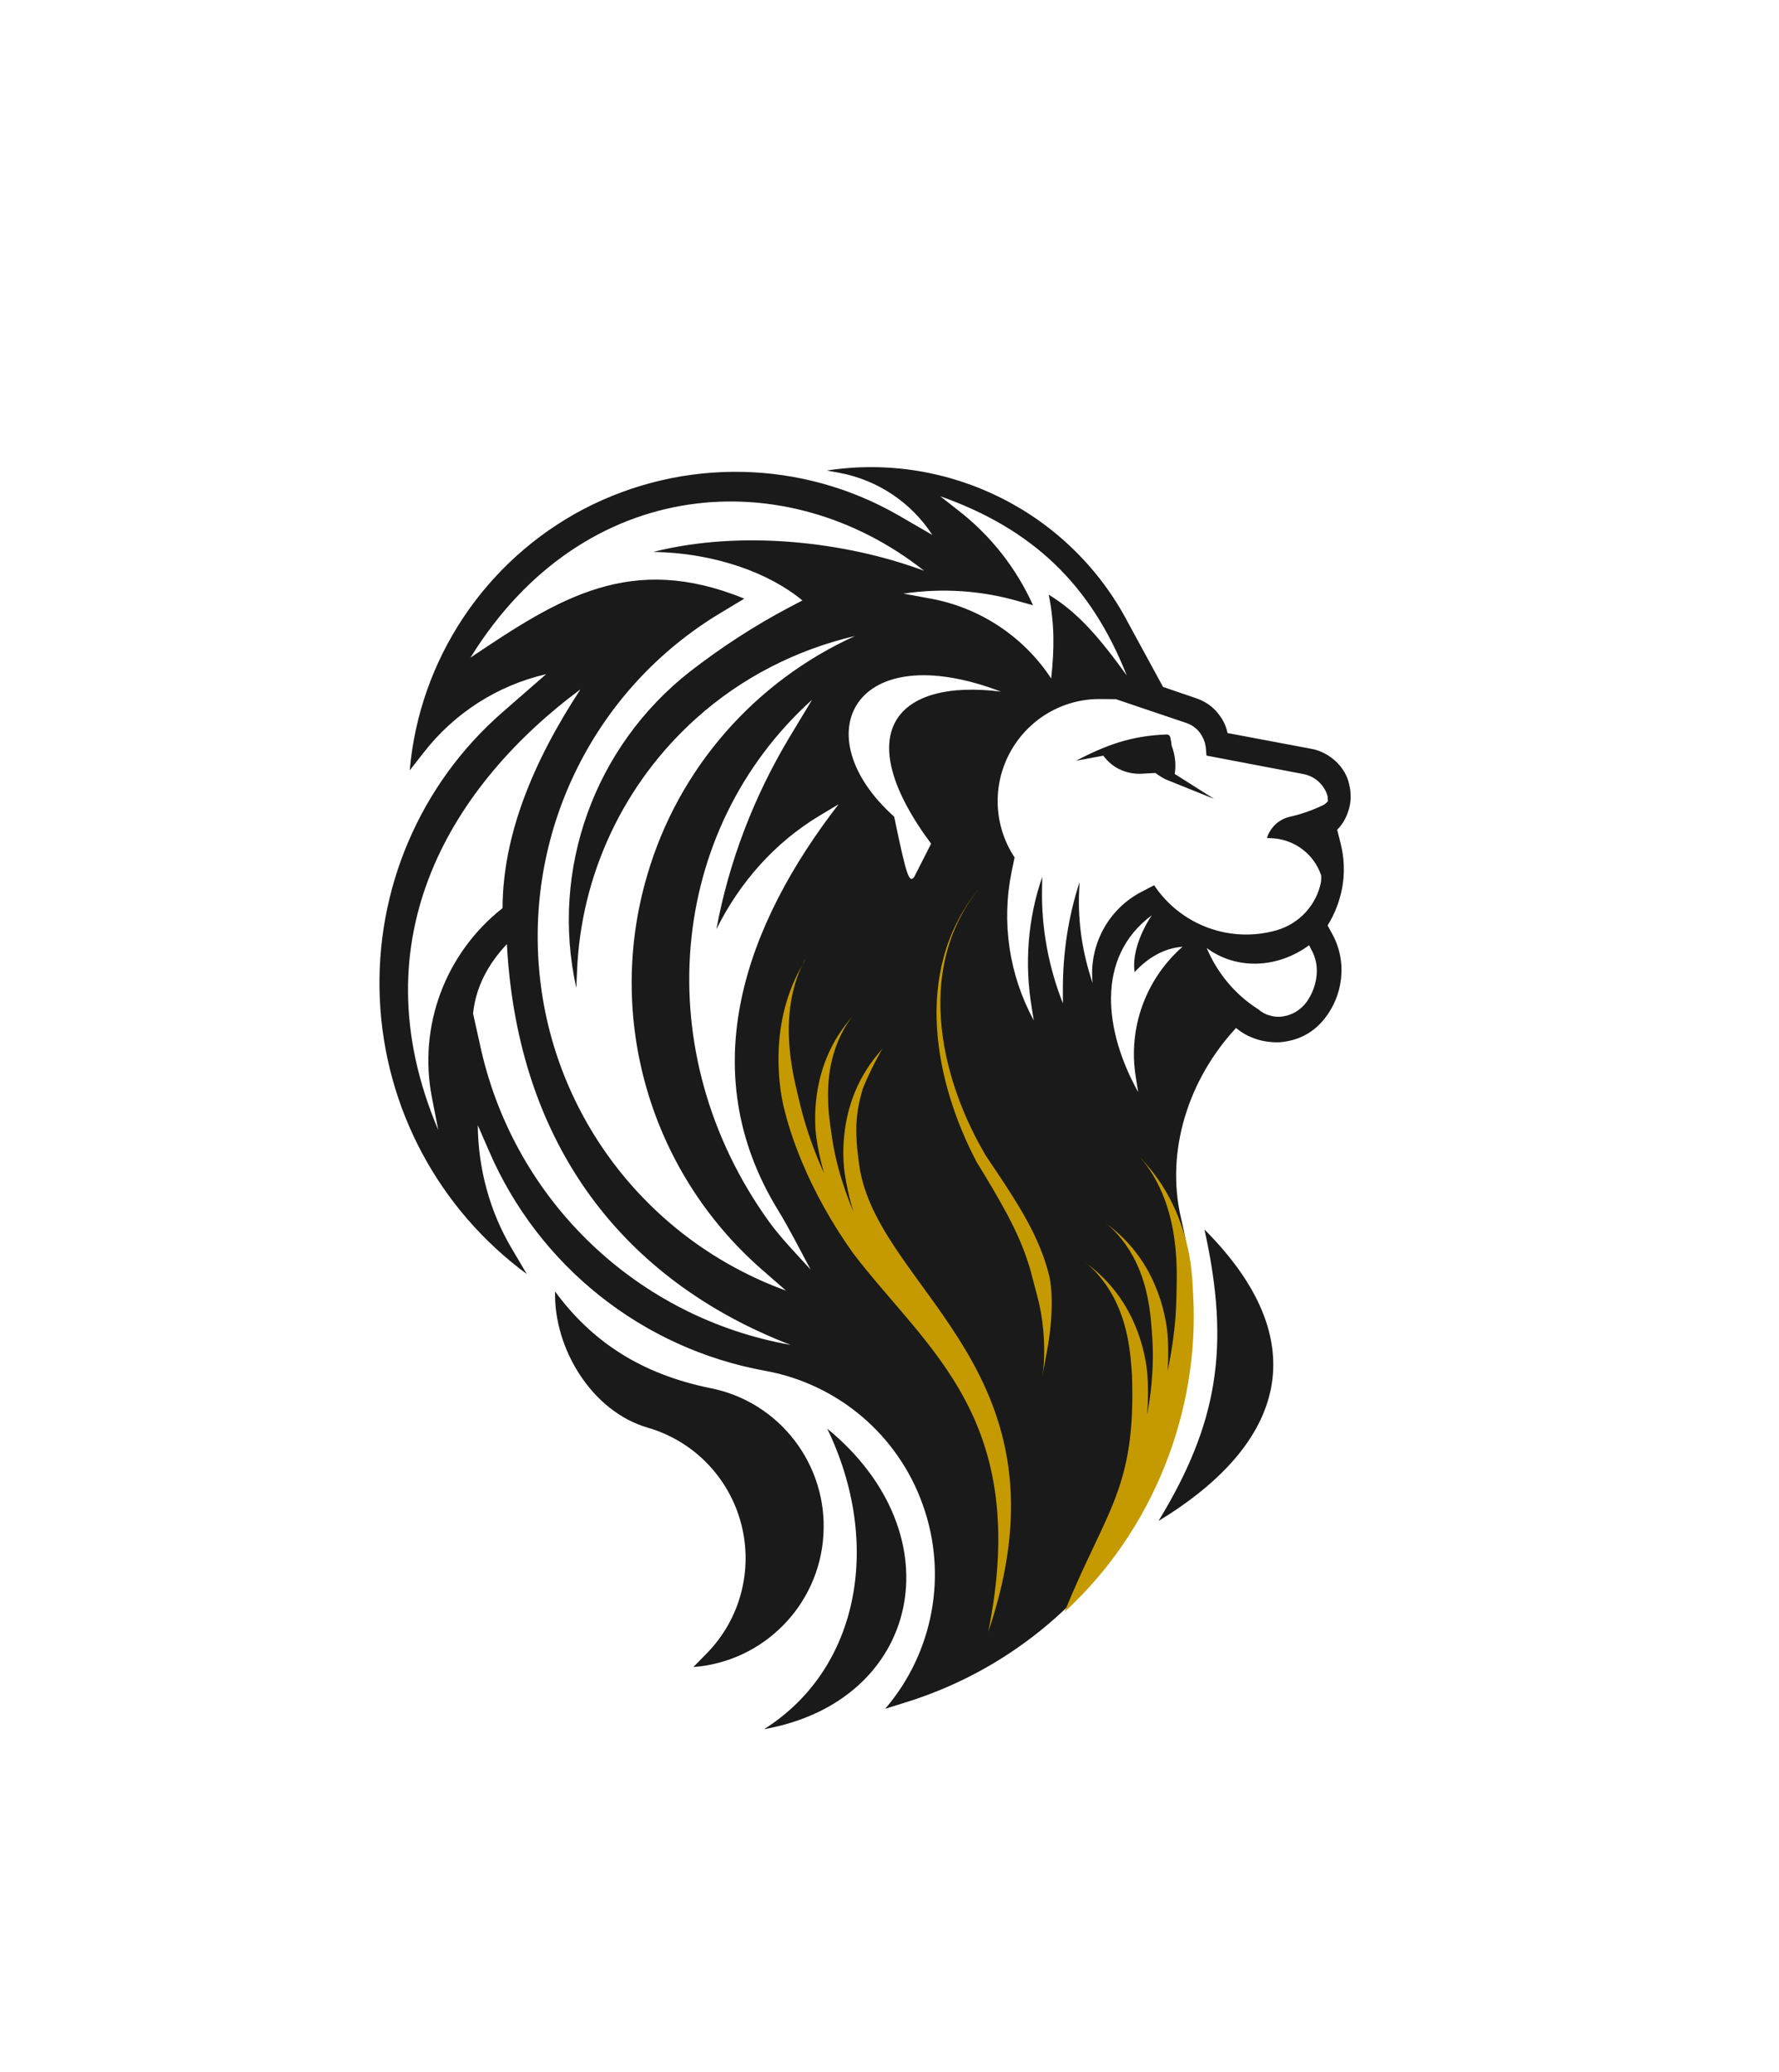 <?xml version="1.0" encoding="UTF-8" standalone="no"?>
<!-- Created with Inkscape (http://www.inkscape.org/) -->

<svg
   width="95.198mm"
   height="110.804mm"
   viewBox="0 0 95.198 110.804"
   version="1.1"
   id="svg1"
   inkscape:version="1.3.2 (091e20e, 2023-11-25, custom)"
   sodipodi:docname="favicon.svg"
   xmlns:inkscape="http://www.inkscape.org/namespaces/inkscape"
   xmlns:sodipodi="http://sodipodi.sourceforge.net/DTD/sodipodi-0.dtd"
   xmlns="http://www.w3.org/2000/svg"
   xmlns:svg="http://www.w3.org/2000/svg">
  <sodipodi:namedview
     id="namedview1"
     pagecolor="#ffffff"
     bordercolor="#666666"
     borderopacity="1.0"
     inkscape:showpageshadow="2"
     inkscape:pageopacity="0.0"
     inkscape:pagecheckerboard="0"
     inkscape:deskcolor="#d1d1d1"
     inkscape:document-units="mm"
     inkscape:zoom="0.46324355"
     inkscape:cx="376.6917"
     inkscape:cy="-21.586917"
     inkscape:window-width="1366"
     inkscape:window-height="715"
     inkscape:window-x="-8"
     inkscape:window-y="-8"
     inkscape:window-maximized="1"
     inkscape:current-layer="layer1" />
  <defs
     id="defs1">
    <inkscape:path-effect
       effect="powerstroke"
       id="path-effect400294"
       is_visible="true"
       lpeversion="1"
       offset_points="1.59,0.127"
       not_jump="false"
       sort_points="true"
       interpolator_type="CubicBezierJohan"
       interpolator_beta="0.2"
       start_linecap_type="zerowidth"
       linejoin_type="extrp_arc"
       miter_limit="4"
       scale_width="1"
       end_linecap_type="zerowidth"
       message="&lt;b&gt;Ctrl + clic&lt;/b&gt; sobre un nodo existente y muévalo" />
  </defs>
  <g
     inkscape:label="Capa 1"
     inkscape:groupmode="layer"
     id="layer1"
     transform="translate(-29.7,-77.677)">
    <path
       class="fil0"
       d="m 91.694,159.019 c 6.809,-4.138 8.428,-9.615 2.459,-15.588 1.399,6.304 0.704,10.388 -2.459,15.588 z m -17.934,0.767 c 0.248,-3.755 -2.334,-7.128 -6.016,-7.866 -3.807,-0.765 -6.422,-2.559 -8.341,-5.176 -0.074,3.043 1.958,6.418 4.966,7.287 2.459,0.713 4.348,2.671 4.993,5.139 0.644,2.469 -0.045,5.098 -1.841,6.928 l -0.718,0.732 c 3.74,-0.278 6.728,-3.293 6.958,-7.044 z m 0.205,-5.708 c 2.917,6.018 1.805,12.801 -3.376,16.075 8.364,-1.487 10.338,-10.373 3.376,-16.075 z m 27.205,-35.695 c -0.356,-0.322 -0.791,-0.566 -1.286,-0.657 l -4.496,-0.846 c -0.075,-0.374 -0.237,-0.706 -0.469,-1.001 -0.297,-0.396 -0.704,-0.686 -1.198,-0.856 l -1.784,-0.609 -1.871,-3.435 c -3.078,-5.879 -9.562,-9.149 -16.121,-8.138 l 0.679,0.123 c 2.042,0.387 3.837,1.582 4.965,3.32 l -1.818,-1.052 c -5.171,-2.973 -11.507,-3.098 -16.82,-0.34 -5.289,2.772 -8.807,8.042 -9.326,13.986 l 0.727,-0.93 c 1.643,-2.124 3.957,-3.613 6.573,-4.216 l -2.349,2.048 c -4.408,3.845 -6.812,9.481 -6.551,15.327 0.261,5.846 3.158,11.24 7.864,14.704 L 57.101,144.477 c -1.192,-1.996 -1.813,-4.294 -1.834,-6.626 l 0.609,1.398 c 2.654,6.144 8.208,10.552 14.774,11.739 3.89,0.705 7.117,3.443 8.434,7.176 1.336,3.728 0.563,7.891 -2.015,10.899 l 0.983,-0.308 c 11.014,-3.356 17.53,-14.707 14.852,-25.912 -0.855,-3.614 0.408,-7.468 2.941,-10.191 0.301,0.258 0.643,0.446 1.008,0.57 0.411,0.152 0.878,0.21 1.326,0.195 0.443,-0.036 0.886,-0.146 1.287,-0.346 0.401,-0.2 0.761,-0.487 1.046,-0.834 0.543,-0.648 0.86,-1.416 0.95,-2.224 0.09,-0.808 -0.06,-1.635 -0.464,-2.377 l -0.255,-0.466 c 0.377,-0.606 0.638,-1.281 0.775,-1.983 0.15,-0.804 0.12,-1.621 -0.081,-2.415 l -0.182,-0.72 c 0.281,-0.287 0.474,-0.611 0.593,-0.994 0.16,-0.453 0.168,-0.966 0.046,-1.446 -0.098,-0.466 -0.363,-0.89 -0.724,-1.231 z M 80.938,104.94 80.008,104.213 c 4.983,1.764 8.076,4.752 9.988,9.591 -1.423,-1.977 -2.6,-3.368 -4.178,-4.324 0.319,1.569 0.304,2.909 0.133,4.484 -1.47,-2.24 -3.807,-3.79 -6.463,-4.276 l -1.442,-0.264 c 2.063,-0.306 4.179,-0.173 6.194,0.417 l 0.739,0.206 c -0.897,-1.992 -2.287,-3.762 -4.041,-5.105 z m -28.122,31.449 0.337,1.722 c -4.407,-10.355 0.862,-18.562 7.609,-23.569 -2.593,3.956 -4.157,7.867 -4.169,11.7 -3.078,2.428 -4.526,6.33 -3.777,10.147 z m 2.634,-2.552 c -0.145,-0.651 -0.29,-1.301 -0.435,-1.952 0.139,-1.39 0.773,-2.611 1.809,-3.718 0.58,10.832 6.327,18.02 15.184,21.435 -8.183,-1.445 -14.702,-7.652 -16.558,-15.765 z m 3.115,-4.146 c -0.742,-7.747 3.023,-15.22 9.671,-19.22 l 1.295,-0.779 c -6.066,-2.472 -9.892,-0.051 -14.658,3.159 6.077,-9.826 16.937,-10.452 24.277,-4.65 -4.184,-1.554 -9.769,-2.203 -14.494,-1.007 3.353,0.055 6.242,1.151 7.983,2.596 l -0.729,0.381 c -1.854,0.98 -3.624,2.134 -5.283,3.418 -5.115,4.004 -7.497,10.578 -6.089,16.919 l 0.039,-0.854 c 0.198,-5.196 2.498,-10.079 6.371,-13.553 2.432,-2.187 5.374,-3.677 8.508,-4.411 -5.304,2.402 -9.438,7.023 -11.121,12.791 -2.241,7.598 0.128,15.798 6.067,21.032 l 1.361,1.188 C 64.433,144.037 59.302,137.42 58.565,129.691 Z m 12.781,12.725 c 0.549,0.893 1.165,2.097 1.73,3.155 -0.73,-0.8 -1.61,-1.709 -2.219,-2.553 -6.504,-9.015 -5.466,-20.926 2.301,-27.92 l -1.204,1.994 c -1.907,3.173 -3.246,6.654 -3.919,10.281 1.263,-2.539 3.146,-4.645 5.515,-6.07 l 1.023,-0.612 c -4.919,6.357 -7.869,14.179 -3.227,21.724 z m 6.203,-21.063 c -4.875,-4.364 -2.156,-9.687 5.712,-6.689 -5.617,-0.7 -8.145,2.198 -3.736,8.134 l -0.905,1.781 c -0.277,0.355 -0.417,-0.086 -1.071,-3.225 z m 12.928,13.914 0.127,0.812 c -1.801,-3.237 -2.311,-7.193 0.731,-9.455 -0.584,0.874 -1.065,2.076 -0.92,3.041 0.709,-0.769 1.58,-1.284 2.564,-1.356 -1.976,1.737 -2.925,4.354 -2.502,6.957 z m 9.673,-5.393 c -0.054,0.485 -0.228,0.961 -0.532,1.392 -0.161,0.217 -0.355,0.384 -0.557,0.514 -0.221,0.135 -0.457,0.214 -0.701,0.255 -0.245,0.042 -0.485,0.021 -0.721,-0.053 -0.231,-0.059 -0.439,-0.183 -0.615,-0.335 -1.217,-0.772 -2.171,-1.906 -2.752,-3.271 1.573,1.173 3.776,1.107 5.481,-0.149 l 0.121,0.244 c 0.241,0.41 0.331,0.918 0.277,1.403 z m 0.615,-9.367 c -0.055,0.092 -0.138,0.153 -0.24,0.218 -0.595,0.288 -1.208,0.502 -1.841,0.642 l -0.018,0.007 c -0.554,0.14 -0.996,0.566 -1.17,1.121 l 0.319,0.014 c 1.178,0.075 2.201,0.857 2.582,1.978 0.011,0.116 6.7e-4,0.235 -0.007,0.356 -0.241,1.22 -1.144,2.234 -2.389,2.588 -2.473,0.704 -5.117,-0.277 -6.541,-2.411 l -0.659,0.343 c -1.808,0.929 -2.846,2.88 -2.632,4.889 -0.536,-1.573 -0.794,-3.216 -0.725,-4.884 l 0.025,-0.517 c -0.609,1.863 -0.899,3.822 -0.893,5.784 l 0.002,0.706 c -0.767,-1.947 -1.157,-4.028 -1.116,-6.12 l 0.011,-0.651 c -0.783,2.26 -0.957,4.681 -0.557,7.035 l 0.103,0.642 c -1.323,-2.435 -1.737,-5.236 -1.186,-7.949 l 0.159,-0.767 c -1.113,-1.682 -1.207,-3.839 -0.242,-5.615 0.965,-1.776 2.827,-2.876 4.836,-2.854 l 0.827,0.007 3.758,1.269 c 0.301,0.101 0.564,0.289 0.745,0.538 0.181,0.249 0.297,0.553 0.316,0.863 l 0.028,0.347 5.18,0.987 c 0.31,0.059 0.601,0.201 0.832,0.418 0.232,0.216 0.399,0.488 0.478,0.802 -0.011,0.042 -0.004,0.138 0.014,0.212 z m -8.292,-2.733 -0.075,-0.217 c -0.018,-0.153 -0.038,-0.305 -0.075,-0.452 -0.025,-0.092 -0.097,-0.152 -0.195,-0.147 -1.889,0.066 -3.236,0.563 -4.85,1.404 l 1.463,-0.272 c 0.482,0.664 1.259,1.017 2.09,0.964 l 0.697,-0.039 c 0.217,0.161 0.453,0.317 0.712,0.409 l 2.427,0.977 -2.105,-1.333 c 0.068,-0.43 0.035,-0.873 -0.091,-1.293 z"
       id="path400282"
       style="clip-rule:evenodd;fill:#1a1a1a;fill-rule:evenodd;stroke-width:0.005;image-rendering:optimizeQuality;shape-rendering:geometricPrecision;text-rendering:geometricPrecision"
       sodipodi:nodetypes="cccccccsscccccccccccccccccccccsccccccccccccccscccsccccccccccscccscccccsccccccssccccccccccccccssscscccccscccccscccscsccccccccssccccccccccccccscccccccscccscccccccccsccccccccscc" />
    <g
       id="g400290"
       style="fill:#c59a00;fill-opacity:1"
       transform="matrix(3.524,0,0,3.524,-237.837,-781.603)"
       inkscape:export-filename="Imagotipo Final León HD.png"
       inkscape:export-xdpi="600.007"
       inkscape:export-ydpi="600.007">
      <path
         id="path400284"
         style="fill:#c59a00;fill-opacity:1;fill-rule:nonzero;stroke:none;stroke-width:0.265px;stroke-linecap:butt;stroke-linejoin:miter;stroke-opacity:1"
         d="m 88.15,258.393 c -0.09,0.157 -0.215,0.381 -0.304,0.703 -0.069,0.25 -0.103,0.511 -0.106,0.777 -0.003,0.309 0.037,0.581 0.075,0.744 0.057,0.243 0.146,0.53 0.281,0.853 0.189,0.452 0.453,0.933 0.778,1.387 1.125,1.474 2.703,2.505 2.051,5.746 1.337,-3.935 -1.612,-5.148 -1.948,-7.013 -0.019,-0.136 -0.055,-0.351 -0.056,-0.602 -9.72e-4,-0.215 0.037,-0.42 0.099,-0.63 0.087,-0.215 0.189,-0.416 0.296,-0.605 -0.107,0.126 -0.255,0.304 -0.378,0.57 -0.095,0.206 -0.158,0.427 -0.189,0.654 -0.037,0.265 -0.026,0.501 -0.006,0.646 0.024,0.175 0.066,0.377 0.135,0.603 -0.063,-0.149 -0.117,-0.297 -0.163,-0.439 -0.089,-0.278 -0.139,-0.519 -0.167,-0.719 -0.019,-0.136 -0.055,-0.351 -0.056,-0.602 -9.72e-4,-0.215 0.024,-0.431 0.086,-0.641 0.08,-0.269 0.205,-0.471 0.31,-0.595 -0.107,0.126 -0.255,0.304 -0.378,0.57 -0.095,0.206 -0.157,0.426 -0.189,0.654 -0.037,0.265 -0.026,0.502 -0.006,0.646 0.022,0.158 0.059,0.34 0.116,0.541 -0.04,-0.089 -0.077,-0.176 -0.112,-0.263 -0.125,-0.314 -0.206,-0.589 -0.26,-0.819 -0.037,-0.157 -0.102,-0.403 -0.138,-0.696 -0.03,-0.25 -0.035,-0.503 -0.002,-0.752 0.042,-0.319 0.14,-0.564 0.228,-0.719 z"
         sodipodi:nodetypes="csssscccsccssscsssscssscsssscc" />
      <path
         style="fill:#c59a00;fill-opacity:1;fill-rule:nonzero;stroke:none;stroke-width:0.265px;stroke-linecap:butt;stroke-linejoin:miter;stroke-opacity:1"
         d="m 90.766,257.344 c -0.194,0.244 -0.397,0.574 -0.517,1.016 -0.09,0.331 -0.127,0.696 -0.101,1.092 0.047,0.724 0.295,1.44 0.601,2.019 0.192,0.314 0.339,0.561 0.467,0.801 0.152,0.287 0.247,0.515 0.314,0.724 0.032,0.098 0.055,0.186 0.074,0.263 0.024,0.1 0.082,0.278 0.121,0.499 0.061,0.344 0.063,0.715 0.023,0.965 0.046,-0.287 0.121,-0.57 0.138,-0.975 0.01,-0.239 -0.008,-0.434 -0.035,-0.548 -0.02,-0.084 -0.048,-0.179 -0.085,-0.284 -0.079,-0.224 -0.192,-0.462 -0.363,-0.749 -0.143,-0.24 -0.306,-0.483 -0.509,-0.783 -0.323,-0.541 -0.599,-1.23 -0.675,-1.939 -0.042,-0.388 -0.021,-0.75 0.057,-1.08 0.104,-0.442 0.299,-0.778 0.493,-1.023 z"
         id="path400286"
         inkscape:path-effect="#path-effect400294"
         inkscape:original-d="m 90.765915,257.34387 c -1.010903,1.2711 -0.566054,2.98197 0.05473,4.08653 0.732683,1.13935 1.160205,1.83456 0.925379,3.29372"
         sodipodi:nodetypes="ccc" />
      <path
         id="path400288"
         style="fill:#c59a00;fill-opacity:1;fill-rule:nonzero;stroke:none;stroke-width:0.265px;stroke-linecap:butt;stroke-linejoin:miter;stroke-opacity:1"
         d="m 93.24,261.409 c 0.121,0.135 0.291,0.327 0.446,0.623 0.12,0.23 0.209,0.478 0.268,0.737 0.069,0.301 0.075,0.575 0.084,0.743 0.092,1.734 -0.601,3.549 -1.954,4.786 0.632,-1.554 1.084,-1.865 1.024,-3.589 -0.01,-0.137 -0.021,-0.354 -0.073,-0.6 -0.044,-0.21 -0.114,-0.416 -0.219,-0.608 -0.135,-0.246 -0.3,-0.417 -0.429,-0.516 0.131,0.1 0.313,0.243 0.489,0.477 0.137,0.181 0.244,0.384 0.323,0.6 0.092,0.251 0.131,0.485 0.142,0.63 0.013,0.176 0.015,0.383 -0.004,0.618 0.03,-0.159 0.052,-0.315 0.066,-0.464 0.028,-0.291 0.026,-0.536 0.011,-0.737 -0.01,-0.137 -0.021,-0.354 -0.073,-0.6 -0.044,-0.21 -0.114,-0.416 -0.219,-0.608 -0.135,-0.246 -0.3,-0.417 -0.429,-0.516 0.131,0.1 0.313,0.243 0.489,0.477 0.137,0.181 0.244,0.384 0.323,0.6 0.092,0.251 0.132,0.485 0.143,0.63 0.012,0.16 0.015,0.344 7.19e-4,0.553 0.02,-0.095 0.038,-0.189 0.053,-0.281 0.056,-0.333 0.077,-0.619 0.081,-0.856 0.003,-0.162 0.015,-0.416 -0.013,-0.71 -0.023,-0.251 -0.072,-0.499 -0.157,-0.735 -0.109,-0.302 -0.256,-0.522 -0.375,-0.654 z"
         sodipodi:nodetypes="csssccsscssscsssscssscsssscc" />
    </g>
  </g>
</svg>
